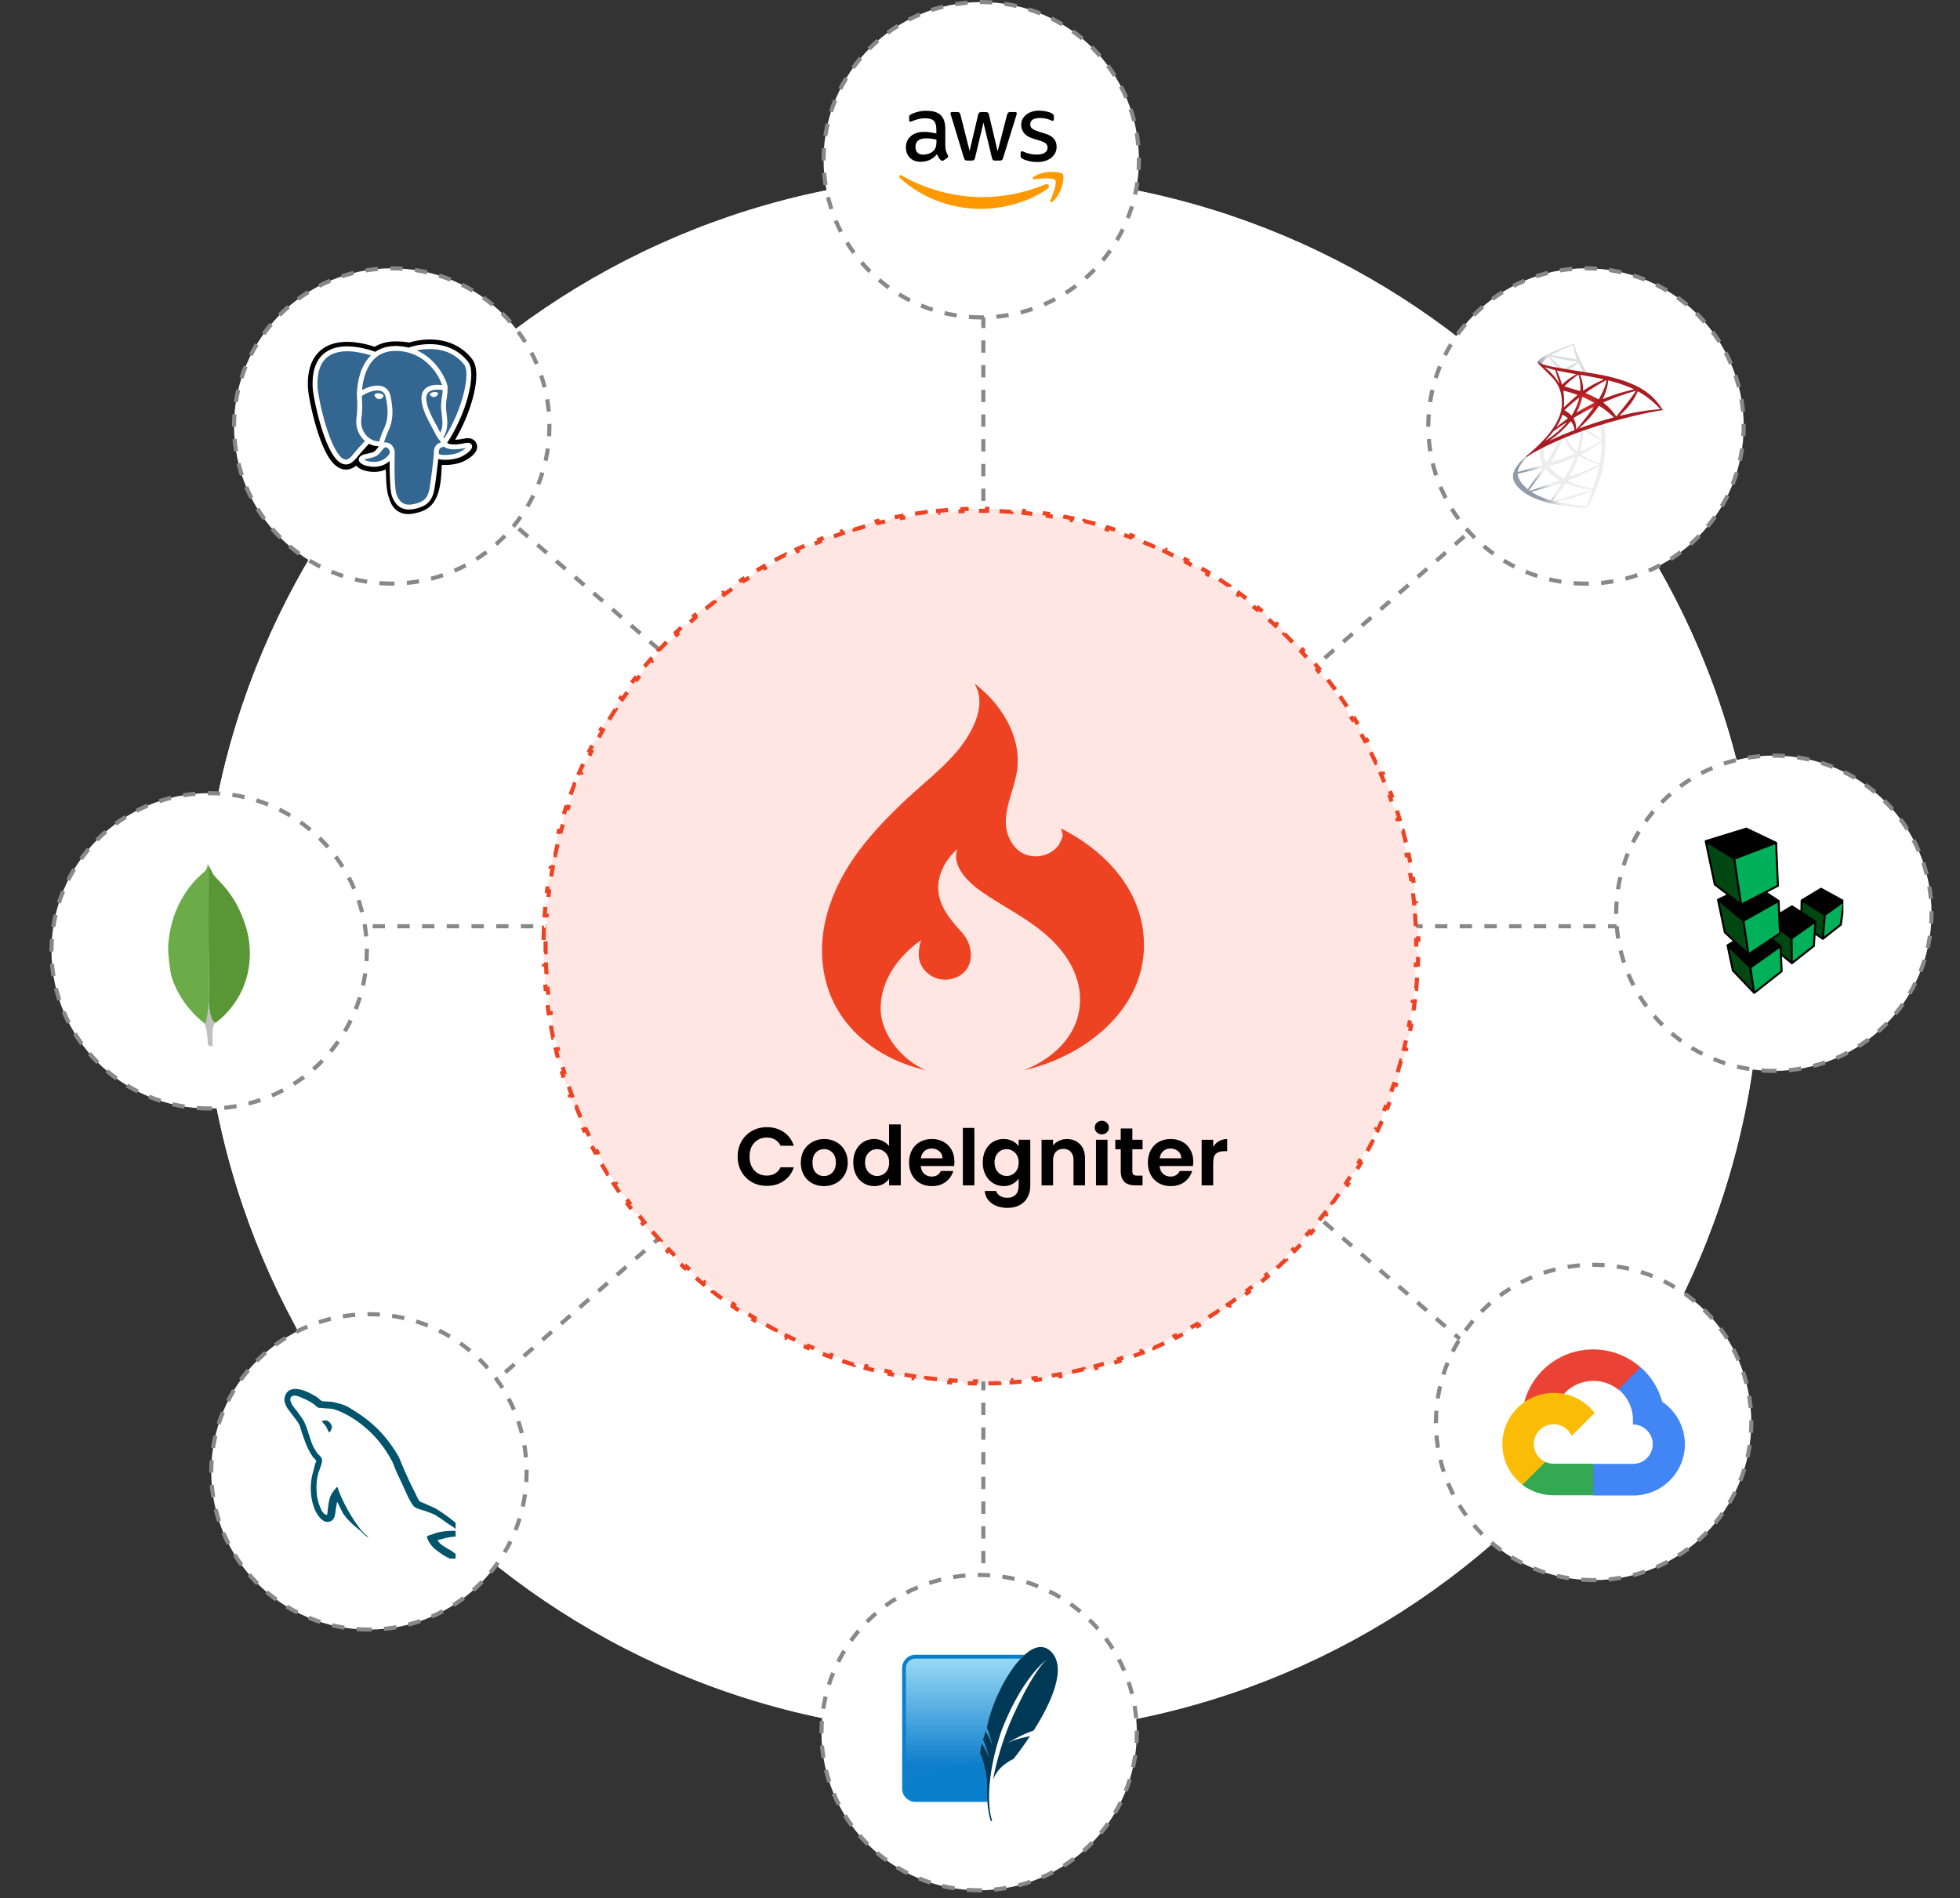 <svg version="1.2" xmlns="http://www.w3.org/2000/svg" viewBox="0 0 476 461" width="476" height="461">
	<rect x="0" y="0" width="476" height="461" fill="#333333" stroke="none"/>
	<title>hero-bg-object-thumb</title>
	<defs>
		<clipPath clipPathUnits="userSpaceOnUse" id="cp1">
			<path d="m367.44 83.5h36.4v39.91h-36.4z"/>
		</clipPath>
		<linearGradient id="g1" x2="1" gradientUnits="userSpaceOnUse" gradientTransform="matrix(2.885,-1.705,1.196,2.024,373.441,119.407)">
			<stop offset="0" stop-color="#909ca9"/>
			<stop offset="1" stop-color="#ededee"/>
		</linearGradient>
		<linearGradient id="g2" x2="1" gradientUnits="userSpaceOnUse" gradientTransform="matrix(2.322,0,0,1.39,373.509,87.265)">
			<stop offset="0" stop-color="#939fab"/>
			<stop offset="1" stop-color="#dcdee1"/>
		</linearGradient>
		<radialGradient id="g3" cx="0" cy="0" r="1" gradientUnits="userSpaceOnUse" gradientTransform="matrix(-2.96,-0.445,.445,-2.96,385.219,97.912)">
			<stop offset="0" stop-color="#ee352c"/>
			<stop offset="1" stop-color="#a91d22"/>
		</radialGradient>
		<clipPath clipPathUnits="userSpaceOnUse" id="cp2">
			<path d="m414 201h33.68v40.39h-33.68z"/>
		</clipPath>
		<clipPath clipPathUnits="userSpaceOnUse" id="cp3">
			<path d="m257.34 400h-38.34v42.31h38.34z"/>
		</clipPath>
		<linearGradient id="g4" x2="1" gradientUnits="userSpaceOnUse" gradientTransform="matrix(0,27.192,-25.753,0,236.071,403.417)">
			<stop offset="0" stop-color="#95d7f4"/>
			<stop offset=".92" stop-color="#0f7fcc"/>
			<stop offset="1" stop-color="#0f7fcc"/>
		</linearGradient>
		<clipPath clipPathUnits="userSpaceOnUse" id="cp4">
			<path d="m74.07 82.39h42.51v42.51h-42.51z"/>
		</clipPath>
		<clipPath clipPathUnits="userSpaceOnUse" id="cp5">
			<path d="m116.58 82.39h-42.51v42.51h42.51z"/>
		</clipPath>
		<clipPath clipPathUnits="userSpaceOnUse" id="cp6">
			<path d="m68.53 336.41h42.12v42.12h-42.12z"/>
		</clipPath>
	</defs>
	<style>
		.s0 { fill: #ffffff } 
		.s1 { fill: none;stroke: #ffffff } 
		.s2 { fill: none;stroke: #888888;stroke-dasharray: 3,3 } 
		.s3 { fill: #ffe6e2;stroke: #ee4323;stroke-dasharray: 3,3 } 
		.s4 { fill: #ee4323 } 
		.s5 { fill: #000000 } 
		.s6 { fill: #ffffff;stroke: #888888;stroke-dasharray: 3,3 } 
		.s7 { fill: url(#g1) } 
		.s8 { fill: url(#g2) } 
		.s9 { fill: url(#g3) } 
		.s10 { fill: #004711 } 
		.s11 { fill: #00b159 } 
		.s12 { fill: #ea4335 } 
		.s13 { fill: #4285f4 } 
		.s14 { fill: #34a853 } 
		.s15 { fill: #fbbc05 } 
		.s16 { fill: #0b7fcc } 
		.s17 { fill: url(#g4) } 
		.s18 { fill: #003956 } 
		.s19 { fill: #ff9900 } 
		.s20 { fill: #336791 } 
		.s21 { fill: #599636 } 
		.s22 { fill: #6cac48 } 
		.s23 { fill: #c2bfbf } 
		.s24 { fill: #00546b } 
	</style>
	<g>
		<path fill-rule="evenodd" class="s0" d="m427.66 231.85c0 104.71-84.64 189.35-189.35 189.35-104.72 0-189.36-84.64-189.36-189.35 0-104.72 84.64-189.36 189.36-189.36 104.71 0 189.35 84.64 189.35 189.36z"/>
		<path class="s1" d="m49.45 231.85c0-104.31 84.55-188.86 188.86-188.86 104.3 0 188.85 84.55 188.85 188.86 0 104.3-84.55 188.85-188.85 188.85-104.31 0-188.86-84.55-188.86-188.85z"/>
	</g>
	<path fill-rule="evenodd" class="s2" d="m238.81 64.66v334.38"/>
	<path fill-rule="evenodd" class="s2" d="m364.67 122.37l-252.06 219.71"/>
	<path fill-rule="evenodd" class="s2" d="m405.5 224.96h-334.38"/>
	<path fill-rule="evenodd" class="s2" d="m364.68 333.92l-253.4-218.17"/>
	<g>
		<path class="s3" d="m132.01 228.28q0.02-1.49 0.08-2.98l0.5 0.02q0.06-1.48 0.17-2.96l-0.5-0.04q0.1-1.48 0.25-2.96l0.49 0.05q0.15-1.48 0.33-2.95l-0.49-0.06q0.18-1.48 0.41-2.95l0.49 0.07q0.23-1.47 0.5-2.93l-0.49-0.08q0.26-1.47 0.57-2.92l0.49 0.1q0.31-1.46 0.66-2.9l-0.49-0.11q0.35-1.45 0.75-2.89l0.48 0.13q0.39-1.43 0.82-2.85l-0.48-0.14q0.43-1.43 0.9-2.84l0.48 0.16q0.47-1.41 0.98-2.8l-0.47-0.17q0.51-1.4 1.06-2.79l0.47 0.19q0.54-1.38 1.13-2.74l-0.46-0.2q0.59-1.37 1.22-2.72l0.45 0.21q0.63-1.34 1.29-2.67l-0.44-0.22q0.66-1.33 1.37-2.65l0.44 0.24q0.7-1.31 1.43-2.6l-0.43-0.24q0.74-1.3 1.51-2.57l0.43 0.26q0.77-1.27 1.58-2.51l-0.42-0.27q0.81-1.25 1.66-2.48l0.41 0.29q0.84-1.23 1.72-2.42l-0.4-0.3q0.88-1.2 1.79-2.37l0.4 0.3q0.9-1.17 1.85-2.32l-0.39-0.31q0.95-1.15 1.92-2.28l0.38 0.33q0.97-1.12 1.98-2.21l-0.37-0.34q1.01-1.1 2.05-2.17l0.36 0.35q1.03-1.06 2.09-2.1l-0.35-0.35q1.07-1.04 2.17-2.05l0.34 0.37q1.09-1.01 2.21-1.98l-0.33-0.38q1.12-0.97 2.28-1.92l0.31 0.38q1.15-0.94 2.32-1.85l-0.31-0.39q1.18-0.91 2.38-1.79l0.3 0.4q1.19-0.88 2.42-1.72l-0.29-0.41q1.23-0.84 2.48-1.66l0.27 0.42q1.24-0.81 2.51-1.58l-0.26-0.43q1.27-0.77 2.56-1.51l0.25 0.43q1.29-0.73 2.6-1.44l-0.24-0.43q1.31-0.71 2.65-1.37l0.22 0.44q1.33-0.66 2.67-1.29l-0.21-0.45q1.35-0.63 2.72-1.22l0.2 0.46q1.36-0.59 2.74-1.14l-0.19-0.46q1.39-0.55 2.79-1.06l0.17 0.47q1.39-0.51 2.8-0.98l-0.16-0.48q1.41-0.47 2.84-0.9l0.14 0.48q1.42-0.43 2.85-0.82l-0.13-0.48q1.44-0.39 2.89-0.75l0.12 0.49q1.43-0.35 2.89-0.66l-0.11-0.49q1.46-0.31 2.93-0.57l0.08 0.48q1.46-0.26 2.93-0.49l-0.07-0.49q1.46-0.23 2.94-0.41l0.07 0.49q1.47-0.18 2.95-0.33l-0.05-0.49q1.48-0.15 2.96-0.25l0.04 0.5q1.48-0.11 2.96-0.17l-0.02-0.5q1.49-0.06 2.98-0.08l0.01 0.5q0.74-0.01 1.49-0.01 0.74 0 1.48 0.01l0.01-0.5q1.49 0.02 2.98 0.08l-0.02 0.5q1.48 0.06 2.96 0.17l0.04-0.5q1.48 0.1 2.96 0.25l-0.05 0.49q1.48 0.15 2.95 0.33l0.06-0.49q1.48 0.18 2.95 0.41l-0.07 0.49q1.47 0.23 2.92 0.49l0.09-0.48q1.47 0.26 2.93 0.57l-0.11 0.49q1.46 0.31 2.89 0.66l0.12-0.49q1.45 0.36 2.89 0.75l-0.13 0.48q1.43 0.39 2.85 0.82l0.14-0.48q1.43 0.43 2.84 0.9l-0.16 0.48q1.41 0.47 2.8 0.98l0.17-0.47q1.4 0.51 2.79 1.06l-0.19 0.46q1.38 0.55 2.74 1.14l0.2-0.46q1.37 0.59 2.72 1.22l-0.21 0.45q1.34 0.63 2.67 1.29l0.22-0.44q1.33 0.66 2.65 1.37l-0.24 0.43q1.31 0.71 2.6 1.44l0.24-0.43q1.3 0.74 2.57 1.51l-0.26 0.43q1.27 0.77 2.51 1.58l0.27-0.42q1.25 0.82 2.48 1.66l-0.29 0.41q1.23 0.84 2.42 1.72l0.29-0.4q1.21 0.88 2.38 1.79l-0.3 0.39q1.17 0.91 2.32 1.85l0.31-0.38q1.15 0.95 2.28 1.92l-0.33 0.38q1.12 0.97 2.21 1.98l0.34-0.37q1.1 1.01 2.16 2.05l-0.34 0.35q1.06 1.04 2.09 2.1l0.36-0.34q1.04 1.06 2.05 2.16l-0.37 0.34q1.01 1.09 1.98 2.21l0.38-0.33q0.97 1.13 1.92 2.28l-0.39 0.31q0.95 1.15 1.86 2.32l0.39-0.3q0.91 1.17 1.79 2.37l-0.4 0.3q0.88 1.2 1.72 2.42l0.41-0.29q0.84 1.23 1.66 2.48l-0.42 0.27q0.81 1.24 1.58 2.51l0.42-0.26q0.78 1.27 1.52 2.57l-0.43 0.24q0.73 1.29 1.44 2.6l0.43-0.24q0.71 1.32 1.37 2.65l-0.44 0.22q0.66 1.33 1.29 2.67l0.45-0.21q0.63 1.35 1.22 2.72l-0.46 0.2q0.59 1.36 1.14 2.74l0.46-0.19q0.55 1.39 1.06 2.79l-0.46 0.17q0.5 1.39 0.97 2.8l0.48-0.16q0.47 1.41 0.9 2.84l-0.48 0.14q0.43 1.42 0.82 2.85l0.48-0.13q0.4 1.44 0.75 2.89l-0.49 0.11q0.35 1.44 0.66 2.9l0.49-0.1q0.31 1.45 0.57 2.92l-0.49 0.08q0.27 1.46 0.5 2.93l0.49-0.07q0.23 1.47 0.41 2.95l-0.49 0.06q0.18 1.47 0.33 2.95l0.49-0.05q0.15 1.48 0.25 2.96l-0.5 0.04q0.11 1.48 0.17 2.96l0.5-0.02q0.06 1.49 0.08 2.98l-0.5 0.01q0.01 0.74 0.01 1.49 0 0.74-0.01 1.48l0.5 0.01q-0.02 1.49-0.08 2.98l-0.5-0.02q-0.06 1.48-0.17 2.96l0.5 0.04q-0.1 1.48-0.25 2.96l-0.49-0.05q-0.15 1.48-0.33 2.95l0.49 0.07q-0.18 1.48-0.41 2.94l-0.49-0.07q-0.23 1.47-0.5 2.93l0.49 0.08q-0.26 1.47-0.57 2.93l-0.49-0.11q-0.31 1.46-0.66 2.89l0.49 0.12q-0.35 1.45-0.75 2.89l-0.48-0.13q-0.39 1.43-0.82 2.85l0.48 0.14q-0.43 1.43-0.9 2.84l-0.48-0.16q-0.47 1.41-0.97 2.8l0.46 0.17q-0.51 1.4-1.06 2.79l-0.46-0.19q-0.55 1.38-1.14 2.74l0.46 0.2q-0.59 1.37-1.22 2.72l-0.45-0.21q-0.63 1.34-1.29 2.67l0.44 0.22q-0.66 1.34-1.37 2.65l-0.43-0.24q-0.71 1.31-1.44 2.6l0.43 0.25q-0.74 1.29-1.52 2.56l-0.42-0.26q-0.77 1.27-1.58 2.51l0.42 0.27q-0.82 1.25-1.66 2.48l-0.41-0.29q-0.84 1.23-1.72 2.42l0.4 0.3q-0.88 1.2-1.79 2.38l-0.39-0.31q-0.91 1.17-1.86 2.32l0.39 0.31q-0.95 1.16-1.92 2.28l-0.38-0.33q-0.97 1.12-1.98 2.21l0.37 0.34q-1.01 1.1-2.05 2.17l-0.36-0.35q-1.03 1.06-2.09 2.09l0.34 0.36q-1.06 1.04-2.16 2.05l-0.34-0.37q-1.09 1.01-2.21 1.98l0.33 0.38q-1.13 0.97-2.28 1.92l-0.31-0.39q-1.15 0.95-2.32 1.86l0.3 0.39q-1.17 0.91-2.38 1.79l-0.29-0.4q-1.19 0.88-2.42 1.72l0.29 0.41q-1.23 0.85-2.48 1.66l-0.27-0.42q-1.24 0.81-2.51 1.58l0.26 0.43q-1.27 0.77-2.57 1.51l-0.24-0.43q-1.29 0.73-2.6 1.44l0.24 0.44q-1.32 0.7-2.65 1.37l-0.22-0.45q-1.33 0.66-2.67 1.29l0.21 0.45q-1.35 0.63-2.72 1.22l-0.2-0.46q-1.36 0.59-2.74 1.14l0.19 0.46q-1.39 0.55-2.79 1.06l-0.17-0.46q-1.39 0.5-2.8 0.97l0.16 0.48q-1.41 0.47-2.84 0.9l-0.14-0.48q-1.42 0.43-2.85 0.82l0.13 0.48q-1.44 0.4-2.89 0.75l-0.12-0.49q-1.43 0.35-2.89 0.66l0.11 0.49q-1.46 0.31-2.93 0.57l-0.09-0.49q-1.45 0.27-2.92 0.5l0.07 0.49q-1.47 0.23-2.95 0.42l-0.06-0.5q-1.47 0.18-2.95 0.33l0.05 0.49q-1.48 0.15-2.96 0.25l-0.04-0.5q-1.48 0.11-2.96 0.17l0.02 0.5q-1.49 0.06-2.98 0.08l-0.01-0.5q-0.74 0.01-1.48 0.01-0.75 0-1.49-0.01l-0.01 0.5q-1.49-0.02-2.98-0.08l0.02-0.5q-1.48-0.06-2.96-0.17l-0.04 0.5q-1.48-0.1-2.96-0.25l0.05-0.49q-1.48-0.15-2.95-0.33l-0.07 0.5q-1.48-0.19-2.94-0.42l0.07-0.49q-1.47-0.23-2.93-0.5l-0.08 0.49q-1.47-0.26-2.93-0.57l0.11-0.49q-1.46-0.31-2.89-0.66l-0.12 0.49q-1.45-0.35-2.89-0.75l0.13-0.48q-1.43-0.39-2.85-0.82l-0.14 0.48q-1.43-0.43-2.84-0.9l0.16-0.48q-1.41-0.47-2.8-0.97l-0.17 0.46q-1.4-0.51-2.79-1.06l0.19-0.46q-1.38-0.55-2.74-1.14l-0.2 0.46q-1.37-0.59-2.72-1.22l0.21-0.45q-1.34-0.63-2.67-1.29l-0.22 0.45q-1.34-0.67-2.65-1.37l0.24-0.44q-1.31-0.71-2.6-1.44l-0.25 0.43q-1.29-0.74-2.56-1.51l0.26-0.43q-1.27-0.77-2.51-1.58l-0.27 0.42q-1.25-0.81-2.48-1.66l0.29-0.41q-1.23-0.84-2.42-1.72l-0.3 0.4q-1.2-0.88-2.38-1.79l0.31-0.39q-1.17-0.91-2.32-1.86l-0.31 0.39q-1.16-0.95-2.28-1.92l0.33-0.38q-1.12-0.97-2.21-1.98l-0.34 0.37q-1.1-1.01-2.17-2.05l0.35-0.36q-1.06-1.03-2.09-2.09l-0.36 0.35q-1.04-1.07-2.05-2.17l0.37-0.34q-1.01-1.09-1.98-2.21l-0.38 0.33q-0.97-1.12-1.92-2.28l0.39-0.31q-0.95-1.15-1.85-2.32l-0.4 0.31q-0.91-1.18-1.79-2.38l0.4-0.3q-0.88-1.19-1.72-2.42l-0.41 0.29q-0.84-1.23-1.66-2.48l0.42-0.27q-0.81-1.24-1.58-2.51l-0.43 0.26q-0.77-1.27-1.51-2.56l0.43-0.25q-0.73-1.29-1.43-2.6l-0.44 0.24q-0.71-1.31-1.37-2.65l0.44-0.22q-0.66-1.33-1.29-2.67l-0.45 0.21q-0.63-1.35-1.22-2.72l0.46-0.2q-0.59-1.36-1.13-2.74l-0.47 0.19q-0.55-1.39-1.06-2.79l0.47-0.17q-0.51-1.39-0.98-2.8l-0.48 0.16q-0.47-1.41-0.9-2.84l0.48-0.14q-0.43-1.42-0.82-2.85l-0.48 0.13q-0.4-1.44-0.75-2.89l0.49-0.12q-0.35-1.43-0.66-2.89l-0.49 0.11q-0.31-1.46-0.57-2.93l0.49-0.08q-0.27-1.46-0.5-2.93l-0.49 0.07q-0.23-1.46-0.41-2.94l0.49-0.07q-0.18-1.47-0.33-2.95l-0.49 0.05q-0.15-1.48-0.25-2.96l0.5-0.04q-0.11-1.48-0.17-2.96l-0.5 0.02q-0.06-1.49-0.08-2.98l0.5-0.01q-0.01-0.74-0.01-1.48 0-0.75 0.01-1.49z"/>
		<path class="s4" d="m258.21 201.48l-0.58-0.31c0.31 0.73 0.4 1.35 0.39 1.91q0.17-0.69 0.19-1.4 0.01 0.86-0.21 1.69l0.02-0.29q-0.24 1.03-0.81 1.94l0.18-0.19c-2.18 3.65-8.14 4.45-11.08 0.68-4.71-6.06 0.1-12.59 0.77-19 0.85-8.04-4.19-15.84-10.44-20.51 3.44 5.57-1.1 12.93-4.72 17.05-3.52 3.99-7.8 7.33-11.68 10.95-4.17 3.9-8.19 8-11.61 12.58-6.86 9.15-11.06 20.66-7.97 32.07 3.08 11.42 12.96 18.68 24.12 21.25-5.63-2.44-10.9-8.62-10.91-14.95-0.01-6.9 4.36-12.76 9.8-16.61-0.66 2.47-1.01 4.73 0.61 6.94 1.5 2.05 4.14 3.05 6.63 2.51 5.82-1.28 6.09-7.67 2.64-11.4-3.41-3.69-6.71-7.86-5.42-13.21 0.65-2.68 2.3-5.2 4.39-6.99-1.61 4.21 2.95 8.37 5.96 10.44 5.21 3.59 10.92 6.31 15.71 10.52 5.04 4.43 8.76 10.41 8.01 17.35-0.81 7.53-6.79 12.76-13.5 15.4 14.17-3.13 28.82-14.13 29.12-29.84 0.25-12.93-8.62-22.88-19.61-28.58z"/>
		<path class="s5" d="m179.15 280.88q0-2.05 0.92-3.68 0.94-1.63 2.54-2.53 1.62-0.92 3.62-0.92 2.34 0 4.1 1.19 1.76 1.21 2.46 3.32h-3.22q-0.48-0.99-1.36-1.5-0.86-0.49-2-0.5-1.22 0.01-2.18 0.59-0.94 0.56-1.48 1.59-0.52 1.05-0.52 2.44 0 1.39 0.52 2.44 0.54 1.05 1.48 1.62 0.96 0.57 2.18 0.57 1.14 0 2-0.5 0.88-0.52 1.36-1.52h3.22q-0.7 2.14-2.46 3.33-1.74 1.19-4.1 1.19-2 0-3.62-0.9-1.6-0.92-2.54-2.54-0.92-1.62-0.92-3.69zm20.95 7.19q-1.6 0-2.88-0.7-1.28-0.72-2.02-2.02-0.72-1.3-0.72-3 0-1.7 0.74-3 0.76-1.3 2.06-2 1.3-0.72 2.9-0.72 1.6 0 2.9 0.72 1.3 0.7 2.04 2 0.76 1.3 0.76 3 0 1.7-0.78 3-0.76 1.3-2.08 2.02-1.3 0.7-2.92 0.7zm0-2.44q0.76 0 1.42-0.37 0.68-0.37 1.08-1.12 0.4-0.73 0.4-1.79 0-1.58-0.84-2.42-0.82-0.86-2.02-0.86-1.2 0-2.02 0.86-0.8 0.84-0.8 2.42 0 1.58 0.78 2.44 0.8 0.84 2 0.84zm7.12-3.32q0-1.68 0.66-2.99 0.68-1.29 1.84-2 1.16-0.69 2.58-0.69 1.08 0 2.06 0.48 0.98 0.46 1.56 1.24v-5.27h2.84v14.8h-2.84v-1.63q-0.52 0.82-1.46 1.32-0.94 0.5-2.18 0.5-1.4-0.01-2.56-0.72-1.16-0.72-1.84-2.03-0.66-1.31-0.66-3.01zm8.72 0.04q0-1.03-0.4-1.74-0.4-0.74-1.08-1.12-0.68-0.4-1.46-0.41-0.78 0.01-1.44 0.38-0.66 0.39-1.08 1.12-0.4 0.73-0.4 1.73 0 1 0.4 1.76 0.42 0.74 1.08 1.13 0.68 0.41 1.44 0.41 0.78 0 1.46-0.38 0.68-0.4 1.08-1.12 0.4-0.74 0.4-1.76zm15.85-0.24q0 0.6-0.08 1.08h-8.1q0.1 1.2 0.84 1.88 0.74 0.68 1.82 0.68 1.56 0 2.22-1.35h3.02q-0.48 1.61-1.84 2.65-1.36 1.02-3.34 1.02-1.6 0-2.88-0.7-1.26-0.72-1.98-2.02-0.7-1.3-0.7-3 0-1.72 0.7-3.03 0.7-1.29 1.96-2 1.26-0.69 2.9-0.69 1.58 0 2.82 0.68 1.26 0.68 1.94 1.94 0.7 1.24 0.7 2.86zm-2.9-0.8q-0.02-1.08-0.78-1.73-0.76-0.65-1.86-0.65-1.04 0-1.76 0.64-0.7 0.62-0.86 1.74zm7.74-7.38v13.95h-2.79v-13.95zm7.1 2.7q1.24 0 2.18 0.5 0.94 0.48 1.48 1.25v-1.57h2.82v11.15q0 1.55-0.62 2.74-0.62 1.23-1.86 1.93-1.24 0.72-3 0.72-2.36 0-3.88-1.1-1.5-1.1-1.7-3h2.78q0.22 0.76 0.94 1.19 0.74 0.47 1.78 0.46 1.22 0.01 1.98-0.73 0.76-0.72 0.76-2.21v-1.71q-0.54 0.78-1.5 1.3-0.94 0.52-2.16 0.52-1.4-0.01-2.56-0.72-1.16-0.72-1.84-2.03-0.66-1.31-0.66-3.01 0-1.68 0.66-2.99 0.68-1.29 1.82-2 1.16-0.69 2.58-0.69zm3.66 5.72q0-1.03-0.4-1.74-0.4-0.74-1.08-1.12-0.68-0.4-1.46-0.41-0.78 0.01-1.44 0.38-0.66 0.39-1.08 1.12-0.4 0.73-0.4 1.73 0 1 0.4 1.76 0.42 0.74 1.08 1.13 0.68 0.41 1.44 0.41 0.78 0 1.46-0.38 0.68-0.4 1.08-1.12 0.4-0.74 0.4-1.76zm11.7-5.71q1.98 0 3.2 1.26 1.22 1.25 1.22 3.48v6.5h-2.8v-6.12q0-1.31-0.66-2.01-0.66-0.73-1.8-0.73-1.16 0-1.84 0.73-0.66 0.7-0.66 2.01v6.12h-2.8v-11.07h2.8v1.38q0.56-0.72 1.42-1.12 0.88-0.43 1.92-0.43zm8.5-1.15q-0.74 0-1.24-0.47-0.48-0.47-0.48-1.17 0-0.7 0.48-1.16 0.5-0.48 1.24-0.49 0.74 0.01 1.22 0.49 0.5 0.46 0.5 1.16 0 0.7-0.5 1.17-0.48 0.47-1.22 0.47zm1.38 1.32v11.07h-2.8v-11.07zm6.03 2.3v5.35q0 0.57 0.25 0.83 0.29 0.23 0.93 0.23h1.3v2.36h-1.76q-3.54 0.01-3.54-3.44v-5.33h-1.32v-2.3h1.32v-2.74h2.82v2.74h2.48v2.3zm14.79 3q0 0.6-0.08 1.08h-8.1q0.1 1.2 0.84 1.88 0.74 0.68 1.82 0.68 1.56 0 2.22-1.35h3.02q-0.48 1.61-1.84 2.65-1.36 1.02-3.34 1.02-1.6 0-2.88-0.7-1.26-0.72-1.98-2.02-0.7-1.3-0.7-3 0-1.72 0.7-3.03 0.7-1.29 1.96-2 1.26-0.69 2.9-0.69 1.58 0 2.82 0.68 1.26 0.68 1.94 1.94 0.7 1.24 0.7 2.86zm-2.9-0.8q-0.02-1.08-0.78-1.73-0.76-0.65-1.86-0.65-1.04 0-1.76 0.64-0.7 0.62-0.86 1.74zm7.74-2.79q0.54-0.87 1.4-1.38 0.88-0.49 2-0.5v2.94h-0.74q-1.32 0.01-2 0.62-0.66 0.63-0.66 2.17v5.51h-2.8v-11.07h2.8z"/>
	</g>
	<path fill-rule="evenodd" class="s6" d="m385.17 141.75c-21.18 0-38.3-17.12-38.3-38.3 0-21.17 17.12-38.29 38.3-38.29 21.18 0 38.3 17.12 38.3 38.29 0 21.18-17.12 38.3-38.3 38.3z"/>
	<g id="Clip-Path" clip-path="url(#cp1)">
		<g>
			<path class="s7" d="m390.42 102.1l-7.98 2.61-6.94 3.06-1.94 0.52q-0.74 0.7-1.58 1.43c-0.61 0.53-1.18 1.01-1.62 1.36-0.49 0.39-1.22 1.11-1.59 1.57-0.54 0.68-0.98 1.42-1.16 1.98-0.34 1.01-0.17 2.03 0.47 2.98 0.82 1.21 2.45 2.44 4.36 3.28 0.97 0.42 2.6 0.97 3.83 1.28 2.05 0.52 6 1.08 8.18 1.16 0.44 0.02 1.03 0.02 1.06 0 0.04-0.03 0.38-0.67 0.77-1.47 1.34-2.73 2.31-5.3 2.83-7.49 0.32-1.32 0.56-3.09 0.73-5.18 0.04-0.59 0.06-2.55 0.02-3.21-0.05-1.09-0.15-1.97-0.3-2.83-0.02-0.13-0.03-0.24-0.02-0.25 0.02-0.02 0.1-0.04 1.08-0.32zm-1.82 1.06c0.07 0 0.26 1.86 0.31 3.03 0.01 0.24 0.01 0.41 0 0.41-0.05 0-1.02-0.58-1.72-1.01-0.6-0.38-1.74-1.14-1.93-1.29-0.06-0.04-0.05-0.04 0.44-0.21 0.84-0.29 2.83-0.93 2.9-0.93zm-4.07 1.34c0.06 0 0.2 0.08 0.53 0.29 1.24 0.77 2.93 1.71 3.65 2.03 0.23 0.1 0.25 0.06-0.26 0.41q-1.64 1.12-4.15 2.22c-0.29 0.14-0.54 0.24-0.54 0.24-0.02 0 0.02-0.15 0.07-0.33 0.4-1.5 0.63-3.02 0.64-4.24 0.01-0.61 0.01-0.61 0.06-0.62q-0.01 0 0 0zm-0.83 0.32c0.03 0.04 0.01 1.39-0.04 1.76-0.11 0.88-0.28 1.7-0.56 2.62-0.06 0.22-0.12 0.41-0.13 0.42-0.03 0.03-0.86-0.77-1.13-1.09q-0.7-0.82-1.11-1.61c-0.13-0.28-0.35-0.81-0.33-0.83 0.09-0.06 3.27-1.29 3.3-1.27zm-3.95 1.55q0.01 0 0.02 0.01c0.01 0.01 0.05 0.11 0.09 0.22 0.19 0.52 0.63 1.29 1 1.79 0.41 0.54 0.95 1.12 1.39 1.5 0.15 0.12 0.28 0.23 0.3 0.25 0.04 0.04 0.05 0.03-0.94 0.41-1.14 0.43-2.38 0.86-3.8 1.32q-0.51 0.17-1.02 0.33c-0.06 0.02-0.04-0.01 0.12-0.25 0.71-1.11 1.78-3.27 2.38-4.81 0.11-0.26 0.21-0.53 0.23-0.59 0.02-0.08 0.05-0.11 0.13-0.15q0.07-0.02 0.1-0.03zm-1.21 0.5c0.02 0.01-0.29 0.66-0.59 1.25-0.58 1.14-1.22 2.26-2.08 3.63-0.14 0.23-0.28 0.45-0.3 0.47-0.03 0.04-0.04 0.03-0.14-0.15-0.2-0.41-0.37-0.93-0.46-1.4-0.09-0.47-0.07-1.29 0.03-1.8 0.08-0.37 0.07-0.37 0.25-0.46 0.77-0.39 3.27-1.56 3.29-1.54zm10.41 0.43v0.25c0 1.34-0.15 3.19-0.36 4.53-0.03 0.24-0.06 0.43-0.07 0.44 0 0-0.17-0.05-0.38-0.11-0.9-0.28-1.89-0.7-2.77-1.19-0.59-0.32-1.44-0.84-1.41-0.87 0 0 0.25-0.14 0.55-0.29 1.18-0.62 2.32-1.28 3.3-1.94 0.37-0.25 0.92-0.64 1.04-0.75zm-14.96 1.78c0.03 0 0.02 0.05-0.01 0.27-0.03 0.15-0.06 0.44-0.07 0.64-0.05 0.88 0.1 1.53 0.53 2.43 0.12 0.24 0.22 0.45 0.21 0.46-0.04 0.03-4.03 1.2-5.29 1.55-0.37 0.1-0.7 0.19-0.72 0.19-0.04 0.02-0.05 0.01-0.03-0.09 0.14-0.89 0.81-2.05 1.75-3.02 0.63-0.65 1.13-1.03 1.99-1.52 0.61-0.35 1.56-0.88 1.63-0.9q0-0.01 0.01-0.01zm9.41 1.68c0.01 0 0.15 0.08 0.33 0.18 1.29 0.75 3.09 1.44 4.62 1.8l0.14 0.03-0.2 0.11c-0.8 0.44-3.43 1.54-6.13 2.55-0.39 0.14-0.78 0.29-0.85 0.32-0.07 0.03-0.14 0.05-0.14 0.04 0-0.01 0.11-0.22 0.25-0.48 0.75-1.41 1.51-3.13 1.9-4.32 0.05-0.12 0.08-0.22 0.08-0.23zm-0.96 0.32c0.01 0-0.04 0.13-0.1 0.28q-0.78 1.89-2.09 4.21c-0.22 0.4-0.41 0.72-0.42 0.72 0 0-0.19-0.11-0.4-0.24-1.28-0.79-2.41-1.75-3.16-2.69l-0.1-0.13 0.54-0.15c1.97-0.54 3.64-1.11 5.3-1.83 0.24-0.09 0.43-0.17 0.43-0.17zm5.96 2.08c0.01 0.14-0.3 1.38-0.55 2.28-0.21 0.75-0.39 1.34-0.73 2.39-0.14 0.46-0.27 0.84-0.27 0.84q-0.02 0-0.08-0.02c-1.79-0.33-3.4-0.78-4.9-1.38-0.43-0.17-1.03-0.44-1.07-0.47-0.01-0.02 0.35-0.18 0.81-0.38 2.75-1.2 5.59-2.57 6.57-3.15q0.18-0.11 0.22-0.11zm-13.75 0.47c0.01 0.01-0.76 1.12-1.83 2.62-0.38 0.52-0.81 1.14-0.97 1.37-0.17 0.23-0.41 0.59-0.55 0.8l-0.25 0.4-0.28-0.23c-0.32-0.27-0.87-0.83-1.12-1.15-0.52-0.64-0.87-1.33-1.01-1.95q-0.09-0.43 0-0.45c0.09-0.02 1.7-0.4 3.21-0.75 0.84-0.2 1.81-0.42 2.16-0.51 0.35-0.08 0.63-0.15 0.64-0.15zm0.77 0.3l0.19 0.21c0.87 0.97 1.76 1.69 2.83 2.32 0.19 0.11 0.34 0.2 0.32 0.21-0.04 0.03-3.72 1.34-5.43 1.93-0.96 0.34-1.75 0.61-1.75 0.61q-0.02-0.01-0.13-0.08l-0.1-0.08 0.17-0.25c0.57-0.82 1.28-1.72 2.83-3.59zm4.81 3.44c0.01 0 0.27 0.09 0.6 0.22 0.78 0.29 1.41 0.48 2.24 0.69 1.02 0.26 2.51 0.51 3.38 0.58q0.21 0.02 0.18 0.05c-0.04 0.02-0.93 0.32-1.58 0.52-1.04 0.33-4.2 1.26-6.78 2-0.48 0.14-0.89 0.26-0.91 0.26-0.06 0.01-0.26-0.04-0.26-0.06 0-0.02 0.14-0.2 0.32-0.41 0.86-1.04 1.73-2.19 2.45-3.29 0.19-0.3 0.36-0.55 0.36-0.56zm-1.06 0.03c0.01 0.01-0.42 0.7-1.17 1.88-0.32 0.5-0.67 1.07-0.8 1.27-0.12 0.19-0.3 0.49-0.4 0.66l-0.18 0.31-0.09-0.03c-0.22-0.06-1.74-0.59-2.15-0.76-0.5-0.2-1.02-0.44-1.4-0.64-0.49-0.26-1.09-0.65-1.04-0.66 0.01-0.01 0.84-0.23 1.83-0.5 2.65-0.72 4.11-1.13 5.07-1.44 0.17-0.05 0.33-0.09 0.33-0.09zm7.51 1.77h0.01c0.02 0.06-0.96 2.77-1.31 3.63-0.08 0.19-0.11 0.24-0.15 0.23-0.11 0-1.52-0.2-2.39-0.33-1.5-0.23-4.02-0.67-4.65-0.81l-0.15-0.03 0.9-0.21c1.93-0.43 2.86-0.67 3.8-0.96q1.78-0.54 3.55-1.37c0.19-0.08 0.35-0.15 0.39-0.15z"/>
			<path class="s8" d="m382.2 83.5c-0.13-0.01-2.28 0.76-3.66 1.32-1.86 0.76-3.31 1.48-4.2 2.11-0.33 0.24-0.75 0.65-0.82 0.81q-0.03 0.1-0.03 0.21l0.81 0.77 1.92 0.61 4.58 0.82 5.23 0.9 0.06-0.45q-0.03-0.01-0.05-0.01l-0.69-0.11-0.14-0.25c-0.71-1.25-1.49-2.81-1.95-3.86-0.36-0.81-0.69-1.75-0.88-2.43-0.1-0.41-0.12-0.43-0.18-0.44zm-0.1 0.31h0.01c0 0.01 0.03 0.18 0.05 0.38 0.1 0.84 0.29 1.65 0.59 2.53 0.22 0.67 0.22 0.63-0.04 0.55-0.61-0.17-3.37-0.64-5.37-0.92-0.32-0.04-0.59-0.08-0.59-0.09-0.02-0.02 1.44-0.79 2.09-1.09 0.82-0.38 3.09-1.33 3.26-1.36zm-5.81 2.7l0.23 0.08c1.28 0.44 4.49 1.05 6.27 1.2 0.2 0.01 0.37 0.03 0.37 0.03 0.01 0.01-0.16 0.1-0.38 0.2-0.85 0.43-1.79 0.95-2.45 1.36-0.19 0.12-0.36 0.22-0.39 0.22-0.02 0-0.15-0.03-0.28-0.05l-0.24-0.03-0.61-0.59c-1.06-1.04-1.89-1.83-2.21-2.13zm-0.24 0.18l0.85 1.07c0.46 0.58 0.93 1.15 1.04 1.28 0.1 0.13 0.18 0.23 0.18 0.24-0.03 0.01-1.23-0.22-1.87-0.37-0.66-0.15-0.93-0.22-1.33-0.35l-0.34-0.1v-0.09c0.01-0.4 0.52-1.01 1.39-1.62zm7.23 1.45c0.02 0 0.05 0.05 0.12 0.21 0.21 0.46 0.85 1.67 1 1.91 0.05 0.08 0.14 0.08-0.71-0.06-2.05-0.33-2.71-0.44-2.71-0.45q0.01-0.02 0.14-0.09c0.64-0.35 1.27-0.79 1.84-1.27 0.14-0.12 0.27-0.22 0.29-0.24q0.01-0.02 0.03-0.01z"/>
			<path class="s9" d="m373.56 87.66c0 0-0.13 0.21 0 0.52 0.07 0.2 0.3 0.43 0.56 0.67 0 0 2.69 2.62 3.01 2.99 1.49 1.72 2.13 3.41 2.19 5.73 0.04 1.5-0.25 2.82-0.95 4.34q-1.87 4.1-7.99 9.11l0.6-0.19c0.39-0.29 0.91-0.6 2.14-1.28 2.84-1.55 6.04-2.98 9.96-4.45 5.64-2.13 14.93-4.61 20.21-5.42l0.55-0.08-0.09-0.14c-0.48-0.75-0.81-1.21-1.21-1.7-1.16-1.44-2.56-2.6-4.28-3.57-2.37-1.32-5.42-2.35-9.3-3.12-0.72-0.14-2.33-0.42-3.63-0.62-2.76-0.43-4.55-0.72-6.52-1.06-0.7-0.12-1.76-0.3-2.46-0.45-0.36-0.08-1.05-0.24-1.59-0.43-0.44-0.17-1.07-0.34-1.2-0.85zm1.56 1.51c0-0.01 0.1 0.03 0.23 0.07q0.34 0.12 0.87 0.26 0.4 0.11 0.8 0.22c0.36 0.09 0.66 0.17 0.67 0.17 0.04 0.04 0.65 1.99 0.85 2.74 0.08 0.28 0.14 0.52 0.14 0.52-0.01 0.01-0.08-0.09-0.16-0.23-0.7-1.24-1.82-2.5-3.11-3.52-0.17-0.12-0.29-0.23-0.29-0.23zm2.96 0.82c0.04 0 0.17 0.02 0.33 0.05 1.03 0.23 2.86 0.58 4.04 0.78 0.2 0.03 0.36 0.07 0.36 0.08q-0.02 0.02-0.17 0.1c-0.2 0.1-1 0.58-1.26 0.76-0.67 0.45-1.27 0.93-1.71 1.36-0.17 0.18-0.32 0.32-0.32 0.32 0 0-0.04-0.1-0.07-0.23-0.22-0.83-0.67-2.08-1.08-2.95-0.07-0.14-0.12-0.27-0.12-0.28q0 0.01 0 0.01zm5.23 0.99c0.03 0.01 0.09 0.22 0.21 0.67 0.23 0.88 0.33 1.85 0.29 2.76-0.01 0.26-0.02 0.49-0.03 0.52l-0.02 0.06-0.31-0.1c-0.65-0.2-1.7-0.51-2.6-0.77-0.51-0.13-0.93-0.26-0.93-0.27 0-0.04 0.75-0.79 1.07-1.07 0.61-0.54 2.26-1.82 2.32-1.8zm0.41 0.06c0.02-0.02 2.5 0.41 3.63 0.63 0.84 0.16 2.05 0.42 2.13 0.45 0.03 0.01-0.09 0.08-0.5 0.26-1.59 0.72-2.77 1.36-3.95 2.15-0.3 0.2-0.56 0.37-0.57 0.37-0.01 0-0.01-0.17-0.01-0.38 0-1.15-0.23-2.31-0.65-3.28-0.05-0.1-0.08-0.19-0.08-0.2zm6.41 1.27c0.02 0.02-0.06 0.51-0.13 0.8-0.21 0.89-0.8 2.23-1.52 3.48-0.12 0.22-0.24 0.41-0.25 0.41-0.01 0.01-0.18-0.08-0.36-0.19q-1.06-0.62-2.37-1.16c-0.24-0.1-0.45-0.19-0.45-0.2-0.05-0.03 1.89-1.32 2.92-1.93 0.81-0.5 2.14-1.23 2.16-1.21zm0.46 0.07c0.06 0 1.16 0.3 1.73 0.47 1.42 0.42 3.04 1.02 4.11 1.5l0.44 0.2-0.31 0.08c-2.6 0.59-4.81 1.28-6.96 2.15-0.17 0.07-0.33 0.13-0.34 0.13-0.01 0 0.05-0.14 0.13-0.31 0.64-1.37 1.06-2.79 1.16-4.01 0.01-0.12 0.02-0.21 0.04-0.21zm-10.92 2.51c0.01-0.02 0.85 0.18 1.3 0.31 0.69 0.19 2.15 0.68 2.15 0.72 0 0-0.16 0.14-0.36 0.31-0.78 0.66-1.55 1.35-2.46 2.23-0.27 0.26-0.5 0.47-0.51 0.47q-0.02 0-0.01-0.08c0.14-1.02 0.11-2.32-0.09-3.64-0.01-0.17-0.03-0.31-0.02-0.32zm17.61 0.02c0.01 0.01-0.38 0.64-0.64 0.99-0.36 0.52-0.89 1.21-2.09 2.72-0.63 0.79-1.35 1.69-1.58 1.99-0.24 0.31-0.44 0.56-0.45 0.56 0 0-0.08-0.11-0.16-0.24q-1.01-1.51-2.45-2.7c-0.18-0.15-0.38-0.31-0.44-0.36q-0.11-0.08-0.12-0.1c0-0.02 1.02-0.46 1.8-0.77 1.36-0.56 3.22-1.22 4.61-1.65 0.73-0.23 1.51-0.45 1.52-0.44zm0.47 0.12c0.02-0.01 0.17 0.07 0.34 0.17 1.47 0.84 2.9 1.92 4.03 3.03 0.32 0.31 1.12 1.13 1.1 1.14 0 0-0.27 0.02-0.6 0.04-2.54 0.2-5.79 0.73-8.91 1.49-0.21 0.05-0.4 0.09-0.41 0.09-0.02 0 0.22-0.24 0.51-0.52 1.84-1.77 2.68-2.88 3.67-4.87 0.13-0.3 0.26-0.55 0.27-0.57q-0.01 0 0 0zm-13.44 1.37c0.09 0.02 0.87 0.39 1.46 0.69 0.55 0.27 1.36 0.7 1.4 0.74 0.01 0-0.28 0.15-0.63 0.33-1.14 0.57-2.11 1.1-3.12 1.72-0.29 0.17-0.53 0.32-0.54 0.32-0.02 0-0.02-0.03 0.14-0.32 0.55-0.99 0.98-2.17 1.23-3.32q0.04-0.15 0.06-0.16zm-0.78 0.15c0.02 0.02-0.19 0.76-0.31 1.16-0.25 0.77-0.67 1.73-1.07 2.45-0.1 0.17-0.24 0.42-0.32 0.56l-0.15 0.24-0.34-0.33c-0.39-0.38-0.71-0.61-1.12-0.82-0.16-0.09-0.29-0.16-0.29-0.17 0-0.05 1.03-0.99 1.82-1.66 0.57-0.49 1.76-1.45 1.78-1.43zm4.8 1.97l0.29 0.19c0.68 0.44 1.47 1.03 2.08 1.54 0.35 0.29 1.01 0.88 1.14 1.03l0.07 0.08-0.48 0.14c-2.77 0.76-4.9 1.44-7.39 2.36-0.28 0.1-0.52 0.19-0.53 0.19-0.04 0-0.07 0.03 0.55-0.55 1.59-1.46 3-3.08 4.06-4.65zm-1.27 0.31c0.02 0.01-0.81 1.18-1.31 1.83-0.59 0.79-1.64 2.1-2.36 2.96-0.3 0.36-0.56 0.65-0.57 0.66q-0.03-0.01-0.03-0.23c0-0.73-0.18-1.5-0.51-2.17-0.14-0.28-0.16-0.34-0.13-0.37 0.11-0.1 1.87-1.11 2.98-1.7 0.75-0.4 1.92-0.99 1.93-0.98zm-7.62 1.87c0.02 0 0.16 0.07 0.31 0.16q0.58 0.32 1.04 0.7c0.01 0.01-0.14 0.14-0.35 0.29-0.57 0.41-1.44 1.06-1.95 1.47-0.53 0.42-0.54 0.43-0.49 0.34 0.4-0.61 0.6-0.95 0.81-1.39 0.19-0.39 0.38-0.86 0.51-1.26 0.05-0.18 0.11-0.31 0.12-0.31zm2.03 1.59c0.03 0 0.07 0.05 0.23 0.29 0.35 0.51 0.61 1.2 0.68 1.76l0.01 0.12-0.83 0.32c-1.47 0.57-2.84 1.14-3.76 1.56-0.26 0.12-0.71 0.34-1.01 0.48-0.29 0.15-0.53 0.27-0.53 0.26 0 0 0.18-0.14 0.41-0.31 1.81-1.31 3.37-2.75 4.54-4.18 0.12-0.15 0.24-0.29 0.25-0.3zm-0.93 0.23c0.02 0.03-0.67 0.8-1.14 1.28-1.16 1.19-2.31 2.12-3.74 3.02-0.18 0.12-0.35 0.22-0.37 0.23-0.04 0.03 0.02-0.03 0.64-0.72 0.4-0.42 0.7-0.79 1.05-1.23 0.23-0.3 0.27-0.34 0.6-0.58 0.89-0.64 2.93-2.02 2.96-2z"/>
		</g>
	</g>
	<path fill-rule="evenodd" class="s6" d="m430.79 260.09c-21.17 0-38.29-17.12-38.29-38.29 0-21.18 17.12-38.3 38.29-38.3 21.18 0 38.3 17.12 38.3 38.3 0 21.17-17.12 38.29-38.3 38.29z"/>
	<g id="Clip-Path" clip-path="url(#cp2)">
		<g>
			<path class="s10" d="m422.89 219.63l-1.68-11.04-6.82-4.16 2.03 10.38zm1.6 11.87l-1.08-7.83-6.06-4.96 1.57 7.74zm-4.82-1.74l1.08 5.87 5.16 5.31-0.73-6zm15.4-1.8l-2.65-1.95c0 0-0.04 0.7-0.11 0.74l-1.93 1.35 2.11 1.72 0.13 1.96 2.51 2.03zm8.02-5.72l-0.48 5.51-1.78-1.16c0 0 0.2-2.79 0.19-2.79-0.01-0.02-3.43-2.29-3.43-2.29l0.11-2.54z"/>
			<path class="s11" d="m431.79 215.07l-0.49-10.27-10.09 3.79 1.68 11.04zm0.46 11.63l-0.4-7.82-8.44 4.79 1.24 8.02zm0.15 3.18l-7.22 5.05 0.9 6.16 6.58-5.19zm2.78-1.97l0.12 5.96 5.22-4.19 0.26-5.67zm12.44-8.64l-0.69 5.23-4.08 3.24 0.49-5.5z"/>
			<path class="s5" d="m448.07 218.89q0-0.01 0-0.01 0-0.01-0.01-0.03 0-0.03-0.02-0.06-0.01-0.02-0.02-0.03-0.01-0.01-0.02-0.02-0.01-0.02-0.04-0.03 0-0.01-0.01-0.01 0 0 0 0 0 0 0-0.01l-5.58-3.05q-0.06-0.03-0.13-0.03-0.06 0-0.12 0.03l-4.71 2.85q-0.01 0.01-0.02 0.02-0.01 0-0.02 0.02-0.01 0.01-0.02 0.02-0.01 0.01-0.02 0.02-0.01 0.02-0.01 0.04-0.01 0.01-0.01 0.02-0.01 0.02-0.01 0.04 0 0.01 0 0.02l-0.05 2.47-1.92-1.25q-0.06-0.04-0.13-0.04-0.07 0-0.13 0.04l-2.76 1.66-0.12-2.77q0-0.01 0-0.01 0-0.02-0.01-0.04 0-0.01 0-0.03-0.01-0.01-0.02-0.03-0.01-0.01-0.02-0.02 0-0.01-0.01-0.02-0.02-0.02-0.03-0.02-0.01-0.01-0.01-0.02l-2.87-1.9 2.68-1.38q0.06-0.04 0.1-0.1 0.04-0.06 0.03-0.13l-0.45-10.42q0-0.02 0-0.04 0 0-0.01-0.01 0-0.03-0.02-0.06 0-0.01-0.01-0.01-0.01-0.02-0.03-0.04-0.01-0.01-0.02-0.01-0.01-0.01-0.02-0.02-0.01-0.01-0.02-0.01 0 0-0.01-0.01l-7.23-3.45q-0.08-0.04-0.18-0.01l-9.86 3.04q-0.01 0-0.01 0-0.03 0.01-0.05 0.03h-0.01q0 0.01-0.01 0.01-0.02 0.02-0.04 0.04-0.01 0.01-0.01 0.03-0.01 0.01-0.02 0.02-0.01 0.02-0.01 0.04-0.01 0.02-0.01 0.03 0 0 0 0 0 0.02 0 0.04 0 0.02 0 0.03 0 0 0 0.01l2.2 10.5q0.02 0.09 0.09 0.15l2.99 2.3-2.16 1.01q0 0.01-0.01 0.01 0 0-0.01 0-0.01 0.01-0.01 0.02-0.02 0.01-0.04 0.02-0.01 0.01-0.01 0.02-0.02 0.02-0.03 0.04-0.01 0.01-0.01 0.02-0.01 0.03-0.02 0.06 0 0.01 0 0.02 0 0.02 0.01 0.05 0 0.01 0 0.01l1.65 7.91q0.02 0.07 0.07 0.13l2.08 1.93-1.37 0.84q-0.03 0.01-0.05 0.03-0.01 0.01-0.01 0.02-0.02 0.02-0.03 0.04-0.02 0.04-0.03 0.08 0 0.04 0 0.07 0 0.01 0 0.01l1.29 6.12q0.01 0.07 0.06 0.12l5.19 5.45q0.01 0.01 0.02 0.02 0.01 0 0.01 0 0.02 0.02 0.05 0.03 0 0 0.01 0 0 0 0 0.01 0.04 0.01 0.08 0.01 0.05 0 0.09-0.02 0.01 0 0.02 0 0.02-0.01 0.03-0.02 0.01-0.01 0.02-0.01l6.67-5.26q0.09-0.08 0.09-0.2l-0.15-3.61 2.23 1.86q0 0 0.01 0.01 0.02 0.01 0.04 0.02 0.01 0 0.01 0.01 0.01 0 0.02 0 0.04 0.02 0.07 0.02 0.04 0 0.08-0.02 0 0 0.01 0 0.01 0 0.02-0.01 0.02-0.01 0.03-0.02 0.01 0 0.02-0.01l5.35-4.21q0.08-0.07 0.09-0.18l0.16-2.65 1.63 1.12q0 0.01 0.01 0.01 0.01 0 0.01 0.01 0.02 0.01 0.03 0.01 0.01 0 0.02 0.01 0.03 0.01 0.07 0.01 0.03 0 0.07-0.01 0.01-0.01 0.02-0.01 0 0 0.01 0 0.02-0.01 0.04-0.03 0.01 0 0.01 0l4.36-3.44q0.08-0.06 0.1-0.16l0.77-5.66q0-0.01 0-0.02 0-0.01 0-0.03zm-24.88 4.85l1.09 7.38-5.17-4.82-1.5-7.16zm8.84 2.8l-7.22 4.82-1.13-7.62 8.04-4.52zm-0.93-21.5l0.43 9.93-8.5 4.37-1.58-10.63zm-10.15 3.65l1.56 10.46-5.85-4.5-2.07-9.87zm0.09 26.89l-1.1-5.28 4.92 4.79 0.79 5.32zm11.39 0.19l-6.24 4.92-0.83-5.6 6.83-4.84zm7.84-6.17l-4.87 3.84-0.05-5.42 5.24-3.7zm0.68-3.08l0.17-2.68q0-0.01 0-0.01 0-0.01 0-0.01 0-0.02-0.01-0.03 0-0.01 0-0.02-0.01-0.03-0.02-0.06 0 0 0 0-0.02-0.03-0.04-0.06-0.01 0-0.01 0-0.02-0.02-0.03-0.03l-3.28-2.14 0.04-2.35 5.17 3.18-0.46 5.26zm2.02 0.95l0.45-5.16 4.08-2.88-0.69 5.01zm-10.31 2.32q0-0.01 0-0.02 0-0.03-0.02-0.06 0-0.01-0.01-0.03-0.01-0.01-0.01-0.02-0.02-0.02-0.03-0.03-0.01-0.01-0.01-0.02h-0.01l-1.93-1.56 1.78-1.18q0.11-0.08 0.1-0.21l-0.01-0.42 2.35 1.78 0.05 5.39-2.17-1.8z"/>
		</g>
	</g>
	<path fill-rule="evenodd" class="s6" d="m387.02 383.76c-21.18 0-38.29-17.12-38.29-38.3 0-21.18 17.11-38.29 38.29-38.29 21.18 0 38.3 17.11 38.3 38.29 0 21.18-17.12 38.3-38.3 38.3z"/>
	<path class="s12" d="m392.98 337.49h1.36l3.85-3.83 0.19-1.62c-7.17-6.3-18.12-5.62-24.45 1.51-1.76 1.98-3.04 4.34-3.73 6.89 0.43-0.18 0.9-0.21 1.35-0.08l7.71-1.27c0 0 0.39-0.64 0.59-0.6 3.43-3.75 9.2-4.18 13.16-1z"/>
	<path class="s13" d="m403.68 340.44c-0.88-3.25-2.7-6.16-5.23-8.39l-5.41 5.38c2.28 1.85 3.59 4.64 3.53 7.58v0.95c2.66 0 4.81 2.15 4.81 4.79 0 2.64-2.15 4.78-4.81 4.78h-9.63l-0.96 0.97v5.74l0.96 0.96h9.63c5.52 0.04 10.42-3.52 12.06-8.76 1.63-5.24-0.38-10.93-4.95-14z"/>
	<path class="s14" d="m377.3 363.14h9.63v-7.66h-9.63q-1.04 0-1.99-0.43l-1.35 0.42-3.88 3.83-0.34 1.34c2.18 1.64 4.83 2.51 7.56 2.5z"/>
	<path class="s15" d="m377.3 338.29c-5.35 0.03-10.09 3.43-11.79 8.47-1.71 5.04-0.01 10.6 4.23 13.84l5.58-5.55c-2.42-1.09-3.5-3.92-2.4-6.33 1.09-2.41 3.95-3.48 6.37-2.39 1.07 0.48 1.92 1.33 2.4 2.39l5.59-5.56c-2.38-3.08-6.07-4.89-9.98-4.87z"/>
	<path fill-rule="evenodd" class="s6" d="m237.79 459.09c-21.17 0-38.29-17.12-38.29-38.29 0-21.18 17.12-38.3 38.29-38.3 21.18 0 38.3 17.12 38.3 38.3 0 21.17-17.12 38.29-38.3 38.29z"/>
	<g id="Clip-Path" clip-path="url(#cp3)">
		<g>
			<path class="s16" d="m239.71 432.77c-0.02-0.24-0.03-0.39-0.03-0.39 0 0-0.73-4.92-1.6-6.39-0.14-0.23 0.01-1.19 0.39-2.61 0.23 0.39 1.18 2.05 1.37 2.59 0.21 0.6 0.25 0.77 0.25 0.77 0 0-0.52-2.67-1.37-4.23q0.31-1.04 0.67-2.07c0.32 0.57 1.09 1.94 1.26 2.41q0.05 0.15 0.09 0.26 0.01-0.07 0.03-0.14c-0.2-0.83-0.58-2.26-1.11-3.33 1.17-6.06 5.14-14.15 9.2-17.76h-26.54c-1.78 0-3.23 1.45-3.23 3.23v29.27c0 1.78 1.45 3.24 3.23 3.24h17.48q-0.19-2.42-0.09-4.85z"/>
			<path class="s17" d="m238.45 423.38c0.22 0.39 1.17 2.05 1.36 2.58 0.21 0.61 0.26 0.78 0.26 0.78 0 0-0.52-2.67-1.37-4.23q0.31-1.04 0.66-2.07c0.29 0.52 0.96 1.71 1.21 2.27l0.02-0.32c-0.21-0.82-0.54-1.9-0.96-2.75 1.08-5.58 4.53-12.88 8.24-16.82h-25.58c-0.61 0-1.19 0.24-1.62 0.67-0.43 0.43-0.67 1.01-0.67 1.62v27.14c5.79-2.23 12.78-4.26 18.79-4.17-0.22-0.86-0.48-1.64-0.74-2.09-0.14-0.24 0.01-1.19 0.4-2.61z"/>
			<path class="s18" d="m255.04 400.92c-1.82-1.62-4.02-0.97-6.19 0.96q-0.5 0.45-0.96 0.94c-3.72 3.94-7.17 11.25-8.24 16.82 0.42 0.85 0.74 1.93 0.95 2.76q0.09 0.32 0.15 0.58c0.1 0.39 0.15 0.65 0.15 0.65 0 0-0.04-0.12-0.17-0.52q-0.04-0.11-0.09-0.25-0.03-0.08-0.06-0.15c-0.24-0.56-0.91-1.75-1.21-2.27q-0.38 1.12-0.66 2.07c0.85 1.56 1.37 4.23 1.37 4.23 0 0-0.04-0.17-0.26-0.77-0.19-0.54-1.14-2.2-1.36-2.58-0.38 1.41-0.54 2.37-0.4 2.6 0.27 0.45 0.52 1.23 0.75 2.09 0.5 1.94 0.85 4.3 0.85 4.3 0 0 0.01 0.16 0.03 0.4q-0.1 2.42 0.1 4.84c0.17 2.02 0.48 3.76 0.88 4.68l0.27-0.14c-0.59-1.83-0.82-4.23-0.72-7 0.16-4.22 1.13-9.32 2.93-14.63 3.04-8.03 7.25-14.46 11.1-17.53-3.51 3.17-8.27 13.44-9.69 17.25-1.59 4.26-2.72 8.26-3.41 12.09 1.18-3.59 4.98-5.14 4.98-5.14 0 0 1.86-2.3 4.04-5.58-1.31 0.3-3.45 0.81-4.16 1.11-1.06 0.44-1.35 0.59-1.35 0.59 0 0 3.43-2.08 6.37-3.03 4.04-6.37 8.45-15.41 4.01-19.37z"/>
		</g>
	</g>
	<path fill-rule="evenodd" class="s6" d="m238.31 77.09c-21.18 0-38.3-17.12-38.3-38.29 0-21.18 17.12-38.3 38.3-38.3 21.17 0 38.29 17.12 38.29 38.3 0 21.17-17.12 38.29-38.29 38.29z"/>
	<path class="s5" d="m229.6 35.54q0 0.74 0.15 1.18 0.15 0.44 0.42 0.95 0.1 0.17 0.09 0.31 0.01 0.2-0.25 0.4l-0.83 0.56q-0.19 0.11-0.35 0.11-0.2 0-0.4-0.18-0.28-0.3-0.48-0.63-0.19-0.33-0.41-0.78-1.55 1.83-3.9 1.83-1.68 0-2.65-0.95-0.98-0.96-0.99-2.55 0-1.7 1.21-2.73 1.21-1.04 3.25-1.04 0.68 0 1.41 0.11 0.73 0.1 1.53 0.29v-0.97q-0.01-1.51-0.63-2.12-0.63-0.62-2.16-0.61-0.7-0.01-1.43 0.17-0.74 0.17-1.44 0.45-0.32 0.14-0.46 0.17-0.14 0.04-0.21 0.04-0.28 0.01-0.28-0.41v-0.65q-0.01-0.32 0.09-0.46 0.1-0.14 0.37-0.28 0.7-0.36 1.67-0.6 0.98-0.26 2.07-0.25 2.37 0 3.48 1.07 1.1 1.08 1.1 3.27v4.3zm-5.38 2.01q0.65 0 1.36-0.23 0.72-0.25 1.26-0.85 0.33-0.38 0.45-0.85 0.13-0.48 0.14-1.16v-0.55q-0.58-0.15-1.22-0.23-0.64-0.08-1.25-0.08-1.33 0-1.98 0.53-0.65 0.53-0.65 1.53 0 0.93 0.49 1.4 0.48 0.5 1.4 0.49zm10.65 1.44q-0.35 0-0.5-0.13-0.16-0.13-0.28-0.52l-3.12-10.26q-0.12-0.4-0.12-0.53 0-0.33 0.32-0.33h1.3q0.38-0.01 0.52 0.13 0.15 0.13 0.26 0.52l2.23 8.78 2.07-8.78q0.1-0.4 0.26-0.52 0.16-0.13 0.53-0.13h1.06q0.37-0.01 0.53 0.13 0.17 0.13 0.25 0.52l2.1 8.89 2.29-8.89q0.13-0.4 0.27-0.52 0.16-0.13 0.52-0.13h1.23q0.33-0.01 0.33 0.33 0 0.09-0.02 0.21-0.02 0.12-0.1 0.33l-3.19 10.26q-0.12 0.4-0.28 0.52-0.17 0.12-0.51 0.13h-1.14q-0.37 0-0.53-0.13-0.17-0.14-0.25-0.53l-2.06-8.56-2.04 8.54q-0.1 0.4-0.26 0.54-0.16 0.13-0.53 0.13zm17.06 0.36q-1.04 0-2.05-0.24-1-0.24-1.52-0.53-0.33-0.19-0.41-0.37-0.08-0.19-0.08-0.38v-0.67q0-0.42 0.3-0.41 0.12 0 0.24 0.03 0.13 0.05 0.33 0.14 0.68 0.3 1.46 0.46 0.79 0.16 1.58 0.16 1.26 0 1.94-0.44 0.68-0.44 0.69-1.26 0-0.55-0.36-0.93-0.36-0.37-1.34-0.69l-1.92-0.59q-1.46-0.46-2.13-1.36-0.66-0.88-0.66-1.92 0-0.84 0.36-1.47 0.36-0.65 0.95-1.09 0.59-0.46 1.38-0.69 0.8-0.24 1.68-0.23 0.44 0 0.88 0.05 0.46 0.07 0.87 0.15 0.39 0.1 0.75 0.21 0.36 0.12 0.56 0.24 0.28 0.16 0.4 0.33 0.12 0.16 0.12 0.44v0.63q-0.01 0.42-0.31 0.42-0.16 0-0.5-0.16-1.14-0.52-2.55-0.52-1.14 0-1.76 0.37-0.62 0.38-0.63 1.19 0 0.56 0.4 0.94 0.4 0.38 1.46 0.73l1.88 0.6q1.44 0.45 2.06 1.27 0.62 0.82 0.61 1.86 0 0.86-0.34 1.54-0.36 0.68-0.97 1.16-0.62 0.5-1.47 0.75-0.89 0.28-1.9 0.28z"/>
	<path class="s19" d="m254.43 45.8c-4.37 3.22-10.71 4.93-16.16 4.93-7.65 0-14.53-2.82-19.74-7.52-0.41-0.37-0.04-0.88 0.45-0.59 5.63 3.27 12.57 5.25 19.75 5.25 4.85 0 10.17-1.01 15.06-3.08 0.73-0.33 1.36 0.48 0.64 1.01zm1.82-2.07c-0.56-0.72-3.69-0.35-5.11-0.18-0.42 0.06-0.49-0.31-0.11-0.59 2.5-1.76 6.6-1.25 7.08-0.67 0.48 0.6-0.13 4.7-2.47 6.67-0.36 0.3-0.7 0.14-0.55-0.26 0.54-1.31 1.72-4.27 1.16-4.97z"/>
	<path fill-rule="evenodd" class="s6" d="m95.13 141.75c-21.18 0-38.29-17.12-38.29-38.3 0-21.17 17.11-38.29 38.29-38.29 21.18 0 38.3 17.12 38.3 38.29 0 21.18-17.12 38.3-38.3 38.3z"/>
	<g id="Clip-Path" clip-path="url(#cp4)">
		<g>
			<g id="Clip-Path" clip-path="url(#cp5)">
				<g>
					<path class="s5" d="m115.77 107.85c-0.24-0.75-0.89-1.27-1.73-1.4q-0.58-0.09-1.38 0.08c-0.93 0.19-1.62 0.26-2.13 0.28 1.91-3.22 3.46-6.89 4.35-10.34 1.44-5.59 0.67-8.13-0.23-9.28-2.38-3.05-5.86-4.69-10.06-4.74-2.24-0.02-4.2 0.42-5.23 0.74q-1.44-0.26-3.06-0.28-3.03-0.05-5.32 1.31c-0.85-0.29-2.2-0.69-3.76-0.95-3.68-0.6-6.65-0.13-8.81 1.4-2.63 1.86-3.85 5.08-3.62 9.58 0.07 1.43 0.87 5.78 2.13 9.9q1.09 3.57 2.29 5.85c1.13 2.14 2.34 3.41 3.7 3.86 0.76 0.25 2.15 0.43 3.6-0.78q0.27 0.34 0.76 0.65c0.41 0.26 0.92 0.47 1.43 0.6 1.82 0.46 3.54 0.34 4.99-0.3q0.02 0.4 0.03 0.73 0.01 0.52 0.03 1c0.08 2.16 0.23 3.83 0.67 5q0.03 0.1 0.09 0.27c0.21 0.66 0.57 1.77 1.5 2.64 0.95 0.9 2.1 1.18 3.16 1.18q0.8-0.01 1.48-0.17c1.58-0.34 3.38-0.85 4.68-2.7 1.22-1.75 1.82-4.38 1.93-8.54q0.02-0.17 0.04-0.33 0.01-0.11 0.02-0.22l0.29 0.03h0.08c1.61 0.07 3.58-0.27 4.79-0.83 0.95-0.44 4.02-2.06 3.29-4.24z"/>
					<path class="s20" d="m113.02 108.27c-4.79 0.99-5.12-0.63-5.12-0.63 5.06-7.5 7.17-17.03 5.35-19.36-4.98-6.35-13.59-3.35-13.74-3.27l-0.04 0.01q-1.42-0.3-3.2-0.33c-2.17-0.04-3.81 0.56-5.06 1.51 0 0-15.36-6.33-14.65 7.96 0.16 3.04 4.36 23.01 9.38 16.98 1.83-2.21 3.6-4.07 3.6-4.07 0.88 0.58 1.94 0.88 3.04 0.77l0.09-0.07q-0.04 0.4 0.03 0.86c-1.29 1.44-0.91 1.7-3.5 2.23-2.61 0.53-1.07 1.49-0.07 1.75 1.21 0.3 4.03 0.73 5.93-1.93l-0.08 0.3c0.51 0.41 0.86 2.64 0.8 4.66-0.06 2.03-0.1 3.42 0.3 4.5 0.4 1.09 0.8 3.53 4.19 2.8 2.84-0.61 4.31-2.18 4.52-4.81 0.14-1.87 0.47-1.59 0.49-3.26l0.27-0.79c0.3-2.54 0.04-3.36 1.79-2.97l0.43 0.03c1.28 0.06 2.97-0.2 3.96-0.66 2.12-0.99 3.39-2.64 1.29-2.21z"/>
					<path class="s0" d="m92.11 95.52c-0.43-0.06-0.82 0-1.02 0.15-0.11 0.08-0.14 0.18-0.15 0.24-0.03 0.18 0.1 0.38 0.17 0.48 0.22 0.29 0.54 0.49 0.85 0.53q0.07 0.01 0.14 0.01c0.52 0 0.99-0.41 1.03-0.71 0.06-0.38-0.49-0.63-1.02-0.7z"/>
					<path class="s0" d="m106.41 95.53c-0.04-0.29-0.57-0.38-1.07-0.31-0.49 0.07-0.98 0.3-0.93 0.59 0.03 0.23 0.44 0.62 0.93 0.62q0.06 0 0.13 0c0.33-0.05 0.57-0.26 0.68-0.38 0.18-0.18 0.28-0.39 0.26-0.52z"/>
					<path class="s0" d="m114.61 108.16q-0.27-0.83-1.74-0.53c-2.9 0.6-3.94 0.19-4.28-0.06 2.25-3.44 4.11-7.59 5.11-11.46 0.47-1.83 0.73-3.54 0.75-4.92q0.04-2.3-0.77-3.33c-2.16-2.76-5.32-4.24-9.16-4.28-2.63-0.03-4.86 0.65-5.29 0.84q-1.36-0.35-2.98-0.39-2.97-0.04-5.11 1.41c-0.61-0.23-2.2-0.77-4.14-1.09-3.36-0.54-6.03-0.13-7.94 1.22-2.27 1.61-3.32 4.49-3.12 8.56 0.07 1.37 0.85 5.58 2.08 9.61 1.62 5.31 3.38 8.32 5.23 8.93q0.33 0.12 0.74 0.13c0.68 0 1.51-0.31 2.37-1.34 1.43-1.73 2.77-3.17 3.26-3.7q1.11 0.6 2.35 0.64 0 0.03 0.01 0.06-0.25 0.29-0.42 0.51c-0.56 0.72-0.68 0.87-2.51 1.25-0.52 0.1-1.9 0.39-1.92 1.35-0.02 1.06 1.63 1.5 1.82 1.55q0.99 0.25 1.89 0.25c1.47 0 2.76-0.49 3.79-1.42-0.03 3.77 0.12 7.48 0.58 8.61 0.37 0.92 1.27 3.19 4.13 3.19q0.63 0 1.39-0.16c2.98-0.64 4.27-1.96 4.78-4.87 0.26-1.55 0.72-5.26 0.94-7.25 0.46 0.15 1.05 0.21 1.68 0.21 1.33 0 2.85-0.28 3.81-0.72 1.08-0.5 3.03-1.73 2.67-2.8zm-9.94-23.39c3.44 0.08 6.15 1.36 8.08 3.82 1.47 1.88-0.15 10.46-4.86 17.87q-0.07-0.09-0.14-0.18-0.03-0.04-0.06-0.08c1.22-2.01 0.98-3.99 0.77-5.75-0.09-0.72-0.17-1.41-0.15-2.05 0.02-0.68 0.11-1.26 0.2-1.82 0.1-0.7 0.21-1.42 0.18-2.26q0.04-0.14 0.02-0.32c-0.07-0.82-1-3.25-2.89-5.45-1.04-1.2-2.54-2.55-4.6-3.46 0.88-0.18 2.09-0.35 3.45-0.32zm2.84 9.95c-0.01 0.59-0.09 1.12-0.18 1.68-0.09 0.59-0.18 1.21-0.21 1.96-0.02 0.73 0.07 1.49 0.16 2.23 0.18 1.48 0.36 3.01-0.35 4.52q-0.16-0.29-0.31-0.64-0.14-0.32-0.54-1.04c-1.04-1.84-3.45-6.17-2.21-7.94 0.36-0.52 1.3-1.06 3.64-0.77zm-22.06 15.98c-0.95 1.14-1.61 0.92-1.82 0.85-1.41-0.47-3.04-3.44-4.48-8.15-1.24-4.08-1.97-8.18-2.03-9.33-0.18-3.63 0.7-6.17 2.62-7.53 3.13-2.21 8.26-0.89 10.33-0.22q-0.05 0.05-0.09 0.09c-3.39 3.42-3.31 9.27-3.3 9.62q0 0.21 0.03 0.6c0.06 0.99 0.16 2.82-0.13 4.89-0.27 1.92 0.33 3.81 1.63 5.17q0.2 0.21 0.42 0.4c-0.58 0.62-1.84 1.99-3.18 3.61zm3.62-4.83c-1.05-1.1-1.53-2.62-1.31-4.19 0.31-2.19 0.19-4.09 0.13-5.12q-0.01-0.21-0.02-0.36c0.5-0.44 2.79-1.67 4.42-1.3q1.12 0.25 1.39 1.56c0.98 4.52 0.13 6.41-0.55 7.92q-0.21 0.46-0.39 0.92l-0.08 0.23c-0.23 0.6-0.43 1.15-0.56 1.68-1.12 0-2.2-0.48-3.03-1.34zm11.41 16.56c-2.63 0.56-3.56-0.78-4.17-2.31-0.4-0.99-0.59-5.45-0.45-10.38q0-0.1-0.03-0.19-0.02-0.17-0.07-0.35c-0.21-0.71-0.71-1.31-1.31-1.56-0.24-0.1-0.67-0.28-1.2-0.15 0.11-0.46 0.31-0.98 0.52-1.54l0.09-0.24q0.15-0.4 0.35-0.84c0.72-1.59 1.69-3.76 0.63-8.66-0.39-1.84-1.72-2.74-3.73-2.53-1.21 0.12-2.31 0.61-2.86 0.89q-0.18 0.09-0.33 0.17c0.15-1.85 0.73-5.31 2.91-7.5q2.06-2.07 5.4-2.02c4.37 0.07 7.17 2.31 8.75 4.18 1.37 1.61 2.1 3.23 2.4 4.11q-3.33-0.34-4.49 1.3c-1.66 2.38 0.91 6.99 2.15 9.2 0.22 0.41 0.42 0.76 0.48 0.91 0.4 0.97 0.92 1.62 1.31 2.1q0.18 0.22 0.31 0.41c-0.67 0.19-1.88 0.64-1.77 2.87-0.08 1.12-0.71 6.37-1.03 8.22-0.43 2.45-1.33 3.37-3.86 3.91zm-11.24-10.46c-0.33-0.08-0.62-0.22-0.79-0.34 0.14-0.07 0.4-0.16 0.84-0.25 2.15-0.44 2.48-0.76 3.21-1.68q0.23-0.31 0.61-0.74c0.39-0.43 0.57-0.36 0.89-0.22 0.26 0.1 0.51 0.43 0.62 0.79 0.05 0.17 0.1 0.49-0.08 0.75-1.51 2.11-3.72 2.09-5.3 1.69zm22.2-2.09c-0.68 0.32-1.83 0.56-2.92 0.61-1.2 0.05-1.82-0.14-1.96-0.25-0.07-1.4 0.45-1.54 1-1.7q0.13-0.03 0.25-0.07 0.07 0.06 0.16 0.12 1.47 0.96 5.14 0.2 0.01 0 0.02 0c-0.32 0.31-0.89 0.72-1.69 1.09z"/>
				</g>
			</g>
		</g>
	</g>
	<path fill-rule="evenodd" class="s6" d="m50.8 269.22c-21.18 0-38.3-17.12-38.3-38.3 0-21.17 17.12-38.29 38.3-38.29 21.17 0 38.29 17.12 38.29 38.29 0 21.18-17.12 38.3-38.29 38.3z"/>
	<path class="s21" d="m50.56 210.01l1.18 2.23q0.4 0.6 0.9 1.11 1.5 1.47 2.78 3.14c2.01 2.63 3.36 5.55 4.33 8.71q0.88 2.9 0.92 5.92c0.1 5.98-1.96 11.13-6.11 15.4q-1.01 1.02-2.18 1.86c-0.41 0-0.6-0.31-0.77-0.6q-0.47-0.82-0.61-1.74c-0.14-0.73-0.24-1.45-0.19-2.2v-0.34c-0.03-0.07-0.4-33.32-0.25-33.49z"/>
	<path class="s22" d="m50.56 209.91c-0.05-0.1-0.1-0.02-0.15 0.03 0.02 0.48-0.14 0.91-0.4 1.32-0.29 0.41-0.68 0.73-1.06 1.06-2.13 1.86-3.8 4.1-5.15 6.6-1.78 3.38-2.7 6.99-2.96 10.8-0.12 1.37 0.43 6.21 0.86 7.61 1.17 3.71 3.28 6.82 6.01 9.52q1.01 0.96 2.13 1.83c0.21 0 0.24-0.2 0.29-0.34q0.14-0.46 0.21-0.94l0.48-3.61z"/>
	<path class="s23" d="m51.7 249.81c0.05-0.55 0.32-1.01 0.62-1.47-0.3-0.12-0.52-0.37-0.69-0.63q-0.22-0.38-0.36-0.8c-0.34-1.02-0.42-2.09-0.51-3.13v-0.63c-0.13 0.1-0.15 0.92-0.15 1.05q-0.11 1.65-0.44 3.27c-0.07 0.43-0.12 0.87-0.39 1.25q-0.01 0.07 0.02 0.18c0.44 1.28 0.56 2.59 0.64 3.92v0.49c0 0.58-0.03 0.45 0.46 0.65 0.19 0.07 0.41 0.1 0.61 0.24 0.14 0 0.17-0.12 0.17-0.22l-0.07-0.8v-2.23c-0.03-0.39 0.04-0.77 0.09-1.14z"/>
	<path fill-rule="evenodd" class="s6" d="m89.59 395.77c-21.18 0-38.29-17.12-38.29-38.3 0-21.18 17.11-38.3 38.29-38.3 21.18 0 38.3 17.12 38.3 38.3 0 21.18-17.12 38.3-38.3 38.3z"/>
	<g id="Clip-Path" clip-path="url(#cp6)">
		<g>
			<path class="s24" d="m104.92 372.66c1.6-0.68 3.52-0.93 5.99-0.87-0.07-0.46-0.95-1.01-1.6-1.41q-0.34-0.2-0.53-0.35c-0.99-0.71-2.04-1.45-3.09-2.1-0.34-0.2-0.83-0.38-1.29-0.54q-0.47-0.16-0.84-0.32-0.39-0.15-0.95-0.31c-0.86-0.26-1.88-0.56-2.2-1.02-0.84-1.09-1.43-2.41-2.01-3.73q-0.09-0.2-0.18-0.41-0.47-1.05-0.99-2.13-0.59-1.21-1.11-2.41-0.22-0.48-0.38-0.93c-0.14-0.39-0.28-0.77-0.49-1.17-2.25-4.35-5.59-8-9.64-10.56-1.32-0.83-2.81-1.61-4.44-2.13-0.5-0.15-1.06-0.17-1.62-0.2-0.47-0.02-0.95-0.04-1.41-0.14h-0.65c-0.37-0.1-0.7-0.41-1.01-0.68q-0.23-0.21-0.44-0.37c-0.96-0.65-1.91-1.08-3.06-1.55-0.4-0.18-1.54-0.61-1.94-0.27-0.25 0.06-0.37 0.15-0.44 0.4-0.24 0.37-0.03 0.92 0.13 1.26 0.3 0.66 0.69 1.14 1.09 1.63q0.31 0.37 0.61 0.78 0.14 0.2 0.29 0.41c0.46 0.64 0.95 1.31 1.25 1.97 0.43 0.92 0.73 1.9 1.04 2.87 0.27 0.85 0.53 1.7 0.88 2.51 0.27 0.65 0.71 1.39 1.11 1.97q0.2 0.25 0.45 0.49c0.29 0.26 0.57 0.53 0.69 0.9 0.3 0.5-0.25 1.94-0.59 2.81q-0.12 0.31-0.18 0.5c-0.8 2.53-0.65 6.05 0.28 8.24q0.05 0.12 0.1 0.24c0.33 0.8 0.7 1.67 1.6 1.89q0.03-0.03 0.03-0.04 0 0 0.09-0.02 0.06-0.53 0.12-1.05c0.14-1.32 0.28-2.56 0.74-3.61 0.22-0.54 0.59-0.98 0.94-1.41q0.3-0.34 0.55-0.69c0.19 0.12 0.26 0.38 0.34 0.66q0.05 0.24 0.15 0.45 0.04 0.1 0.09 0.21c0.37 0.9 0.78 1.87 1.24 2.75 1.02 1.98 2.16 3.9 3.46 5.63 0.43 0.61 1.05 1.29 1.6 1.85q0.13 0.11 0.26 0.2c0.17 0.12 0.33 0.23 0.45 0.42h0.07v0.09c-0.59-0.22-1.04-0.68-1.48-1.13q-0.38-0.4-0.78-0.72c-1.39-1.05-3.06-2.63-4.01-4.14q-0.46-0.97-0.95-1.92-0.16-0.32-0.32-0.65 0 0 0-0.06c-0.12 0.16-0.14 0.32-0.16 0.51q-0.01 0.16-0.06 0.36c-0.11 0.44-0.17 0.9-0.22 1.34-0.14 1.11-0.27 2.12-1.26 2.52-1.57 0.65-2.75-1.05-3.24-1.82-1.58-2.57-2.01-6.89-0.9-10.38q0.12-0.41 0.21-0.84c0.11-0.54 0.22-1.07 0.5-1.48-0.06-0.37-0.27-0.56-0.48-0.75q-0.16-0.13-0.29-0.3c-0.43-0.58-0.8-1.26-1.14-1.91-0.5-0.97-0.88-2.07-1.26-3.15q-0.17-0.5-0.35-0.99-0.15-0.41-0.24-0.81-0.1-0.42-0.25-0.83c-0.29-0.63-0.78-1.26-1.23-1.85q-0.18-0.24-0.35-0.46-0.18-0.26-0.45-0.6c-0.88-1.09-2.19-2.74-1.49-4.41 1.29-3.18 5.83-0.77 7.59 0.34q0.27 0.18 0.56 0.45c0.28 0.25 0.57 0.5 0.87 0.63q0.57 0.03 1.15 0.06 0.58 0.04 1.16 0.07 0.19 0.04 0.38 0.09c1.31 0.3 2.53 0.58 3.57 1.17 5.32 3.12 8.78 6.3 11.96 11.55 0.43 0.71 0.72 1.45 1.02 2.21q0.25 0.66 0.55 1.31c0.77 1.8 1.64 3.68 2.53 5.38q0.17 0.34 0.33 0.69c0.27 0.6 0.54 1.2 0.94 1.69 0.14 0.2 0.47 0.31 0.78 0.42q0.23 0.07 0.42 0.16 0.61 0.31 1.27 0.58c0.68 0.3 1.36 0.59 1.95 0.97 1.79 1.11 3.52 2.44 5.09 3.8 0.32 0.28 0.58 0.63 0.85 0.98q0.32 0.45 0.7 0.84v0.28q-0.74 0.24-1.48 0.43c-0.54 0.14-1.05 0.19-1.55 0.24-0.51 0.06-1.02 0.11-1.54 0.25q-0.1 0.03-0.21 0.06c-0.61 0.18-1.31 0.38-1.92 0.44q0.05 0.05 0.06 0.06c0.3 0.85 1.56 1.57 2.6 2.17q0.55 0.31 0.95 0.58c1.2 0.86 2.31 1.91 3.21 3.12q0.23 0.23 0.46 0.44 0.24 0.22 0.47 0.45 0.15 0.23 0.24 0.49 0.09 0.28 0.25 0.5v0.09c-0.27-0.09-0.45-0.29-0.64-0.48q-0.16-0.17-0.35-0.32-0.43-0.3-0.87-0.63-0.58-0.44-1.16-0.82c-0.6-0.38-1.25-0.68-1.9-0.97-0.62-0.29-1.25-0.58-1.84-0.95-0.68-0.43-1.33-0.92-1.98-1.42-0.59-0.43-1.23-1.26-1.61-1.88q-0.13-0.22-0.2-0.46c-0.08-0.2-0.15-0.39-0.29-0.53 0.05-0.44 0.47-0.55 0.88-0.65q0.21-0.05 0.39-0.12z"/>
			<path class="s24" d="m78.14 345.11c0.37-0.09 0.74-0.15 1.27-0.15q0.15 0.14 0.34 0.26c0.19 0.13 0.38 0.26 0.49 0.45q0.1 0.14 0.16 0.28 0.07 0.18 0.21 0.36 0 1.1-0.65 1.55-0.01 0.01-0.06 0.06-0.18-0.37-0.35-0.74-0.18-0.37-0.36-0.74-0.18-0.25-0.4-0.48c-0.22-0.24-0.44-0.49-0.59-0.79h-0.06z"/>
		</g>
	</g>
</svg>